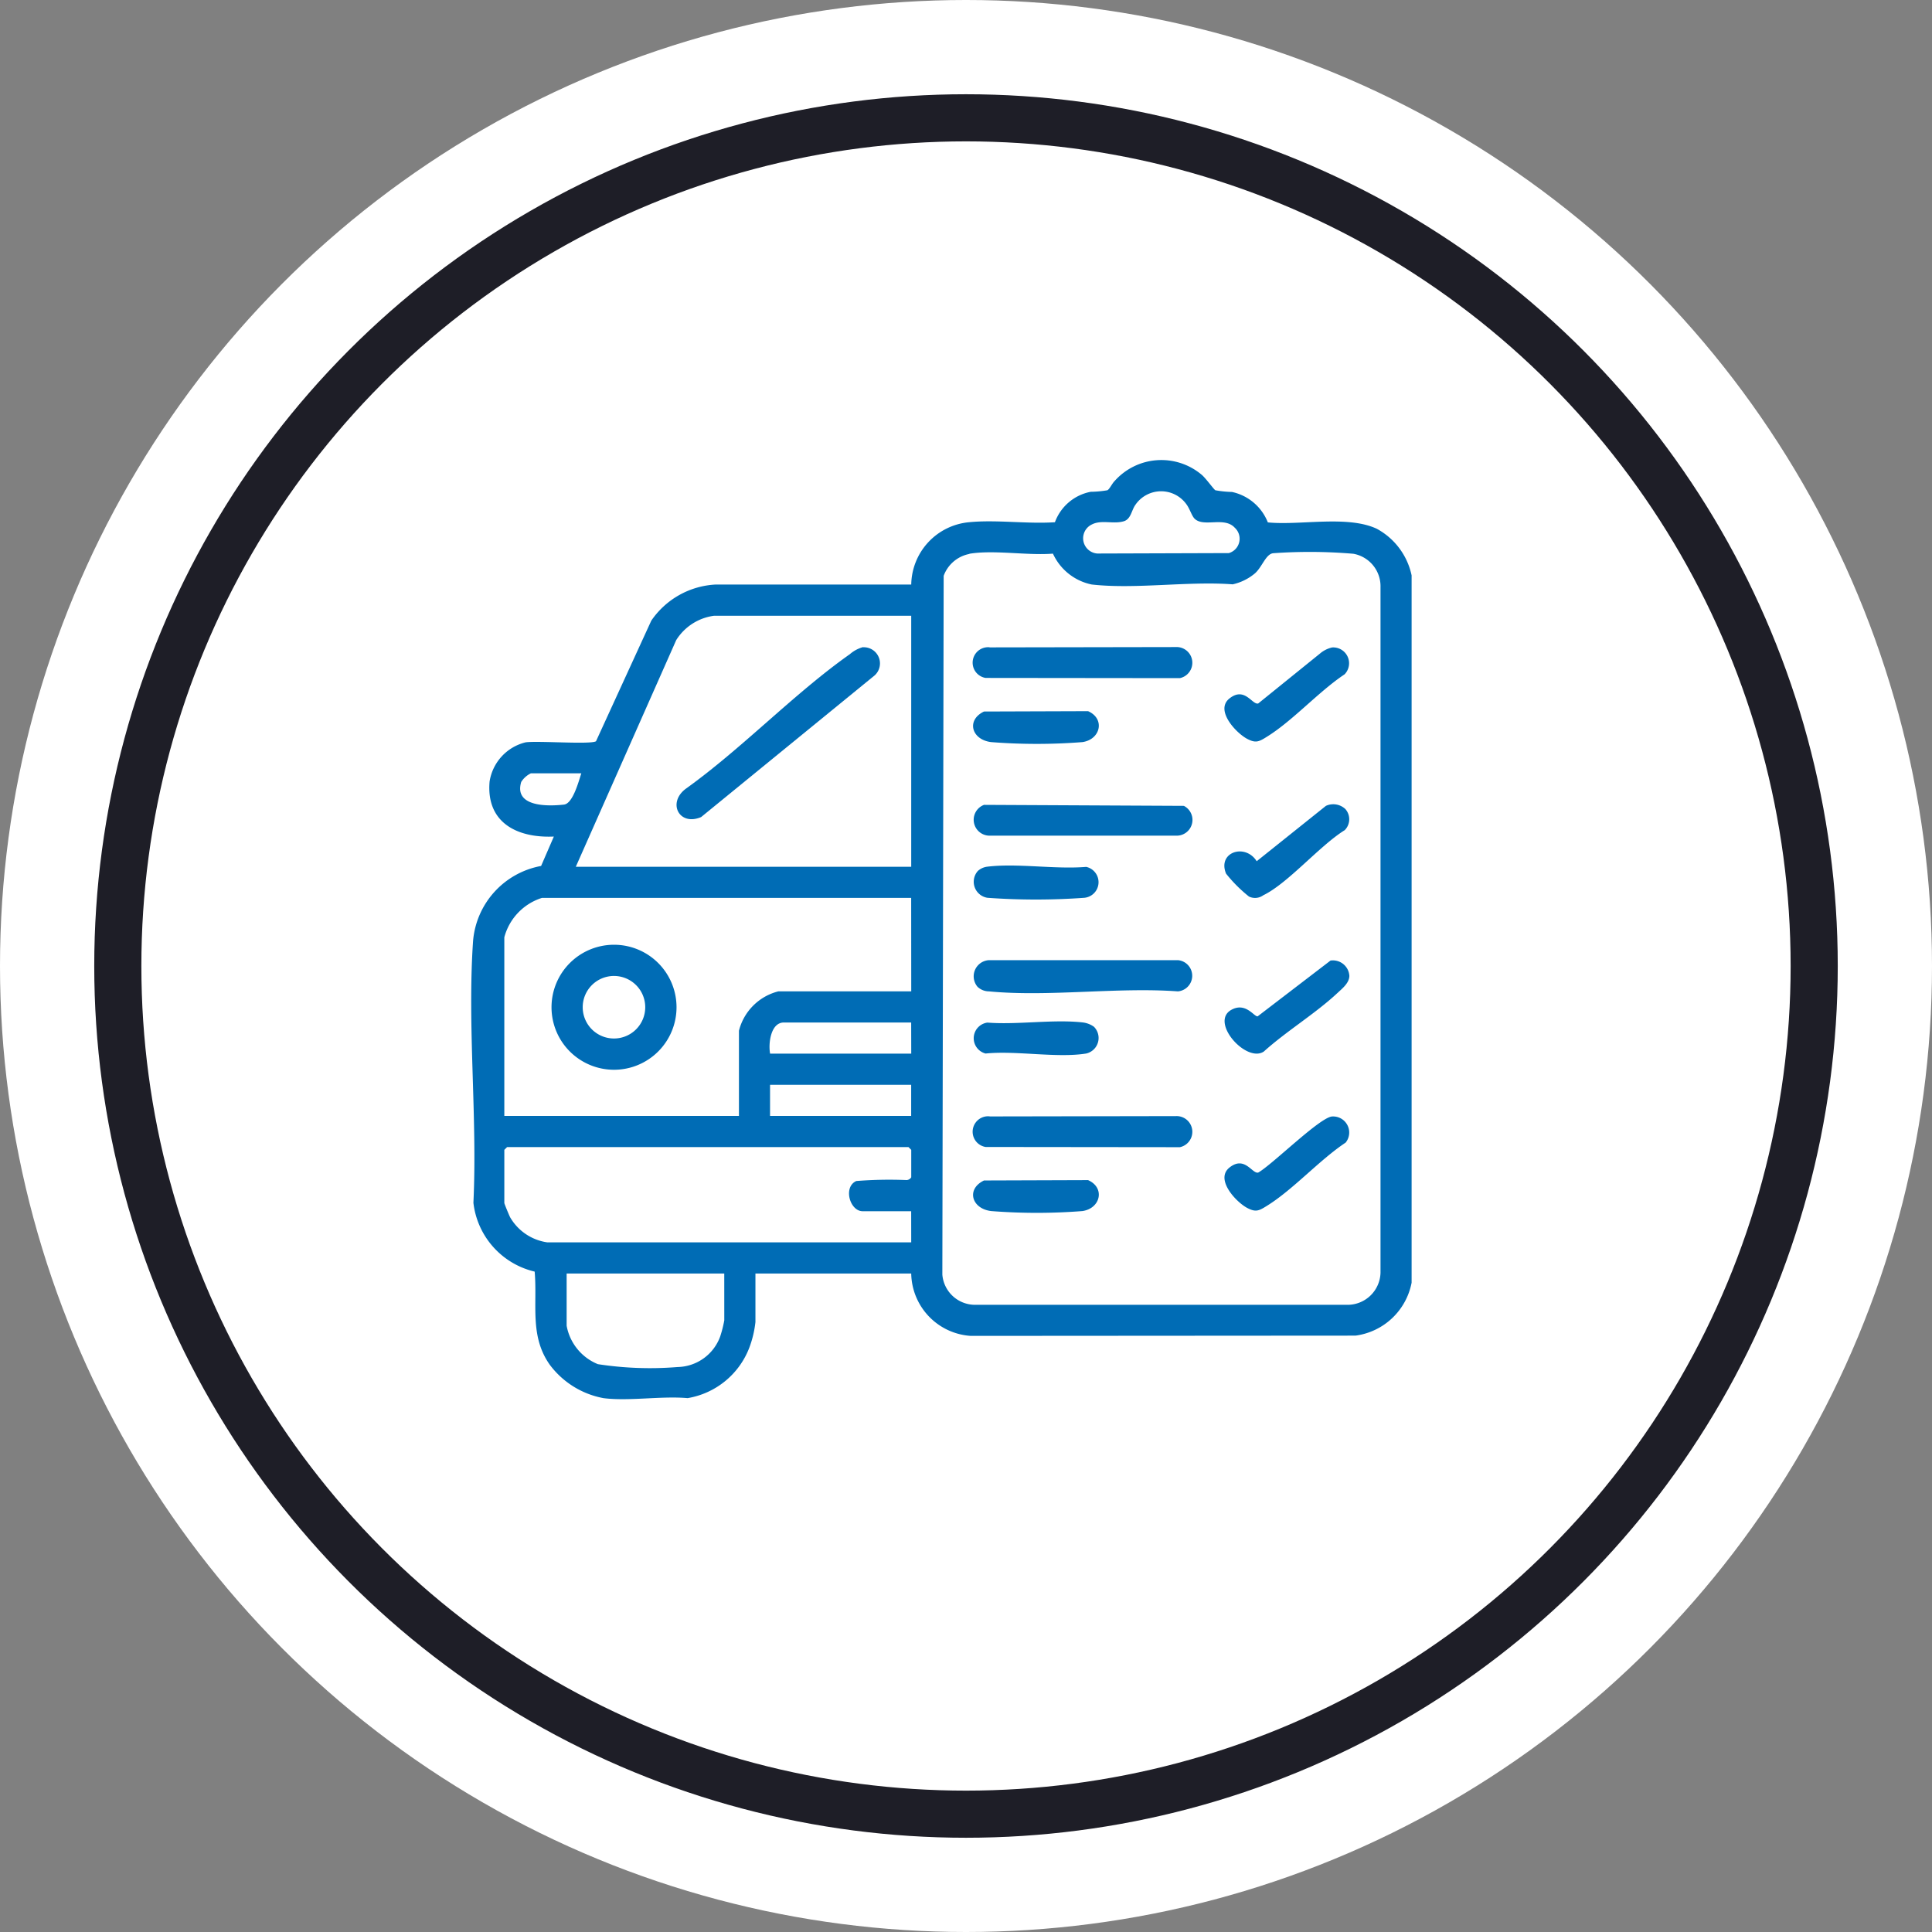 <svg xmlns="http://www.w3.org/2000/svg" xmlns:xlink="http://www.w3.org/1999/xlink" width="82" height="82" viewBox="0 0 82 82">
  <rect x="0" y="0" width="82" height="82" fill="#808080" stroke="none"/>
  <defs>
    <clipPath id="clip-path">
      <rect id="Rectangle_58963" data-name="Rectangle 58963" width="39.913" height="39.864" fill="#006cb5"/>
    </clipPath>
  </defs>
  <g id="Group_155855" data-name="Group 155855" transform="translate(-191 -1760)">
    <circle id="Ellipse_1496" data-name="Ellipse 1496" cx="41" cy="41" r="41" transform="translate(191 1760)" fill="#fff"/>
    <g id="Ellipse_1500" data-name="Ellipse 1500" transform="translate(195 1764)" fill="#fff" stroke="#1e1e27" stroke-width="2">
      <circle cx="37" cy="37" r="37" stroke="none"/>
      <circle cx="37" cy="37" r="36" fill="none"/>
    </g>
    <g id="Group_155844" data-name="Group 155844" transform="translate(211 1779.521)">
      <g id="Group_155843" data-name="Group 155843" clip-path="url(#clip-path)">
        <path id="Path_103527" data-name="Path 103527" d="M5.606,39.819A3.675,3.675,0,0,1,3.332,38.4c-.862-1.222-.519-2.555-.639-3.95a3.4,3.4,0,0,1-2.6-2.921C.266,27.9-.171,24.009.079,20.413a3.535,3.535,0,0,1,2.887-3.18l.541-1.248C1.955,16.053.625,15.4.78,13.648a2.034,2.034,0,0,1,1.527-1.662c.534-.073,2.744.1,2.989-.045l2.347-5.12a3.527,3.527,0,0,1,2.745-1.533l8.288,0a2.7,2.7,0,0,1,2.451-2.644c1.15-.115,2.477.08,3.647,0a2.023,2.023,0,0,1,1.521-1.292A4.408,4.408,0,0,0,27,1.287c.092-.044.2-.287.308-.392A2.655,2.655,0,0,1,31,.627c.169.137.522.63.584.66a4.409,4.409,0,0,0,.705.072,2.115,2.115,0,0,1,1.522,1.292c1.374.137,3.369-.312,4.619.268A2.942,2.942,0,0,1,39.913,4.9V34.92a2.8,2.8,0,0,1-2.381,2.247L21.2,37.178a2.7,2.7,0,0,1-2.525-2.647H12.063v2.061a4.49,4.49,0,0,1-.253,1.069,3.406,3.406,0,0,1-2.625,2.159c-1.122-.1-2.487.139-3.578,0M30.68,2.468c-.1-.113-.189-.4-.318-.577a1.322,1.322,0,0,0-2.183.031c-.157.227-.18.59-.482.681-.44.132-.943-.073-1.349.133a.649.649,0,0,0,.222,1.236l5.586-.018a.634.634,0,0,0,.253-1.075c-.454-.5-1.35.015-1.729-.409m-9.535,1.52a1.455,1.455,0,0,0-1.093.929l-.056,29.657a1.394,1.394,0,0,0,1.361,1.283H37.232A1.4,1.4,0,0,0,38.593,34.5V5.4a1.4,1.4,0,0,0-1.15-1.417,21.793,21.793,0,0,0-3.409-.023c-.312.038-.467.592-.775.858a2.207,2.207,0,0,1-.939.462c-1.894-.143-4.13.216-5.984.007a2.32,2.32,0,0,1-1.646-1.31c-1.086.088-2.5-.169-3.548.006M18.675,6.613H10.313A2.241,2.241,0,0,0,8.7,7.648L4.439,17.267H18.675Zm-14,6.688H2.533a1,1,0,0,0-.411.366c-.321,1.07,1.142,1.039,1.816.961.378-.044.622-.989.735-1.327m14,5.288H3a2.4,2.4,0,0,0-1.595,1.672v7.582h9.958V24.227a2.306,2.306,0,0,1,1.673-1.672h5.64Zm0,5.288H13.269c-.563,0-.664.905-.583,1.322h5.99Zm0,2.644h-5.99v1.322h5.99Zm0,5.366H16.614c-.543,0-.84-1.025-.271-1.282a17.78,17.78,0,0,1,2.138-.04.251.251,0,0,0,.195-.117V29.282l-.117-.117H1.522l-.117.117v2.255c0,.033.206.53.247.608a2.175,2.175,0,0,0,1.581,1.064H18.675ZM10.74,34.531H4.05v2.216a2.18,2.18,0,0,0,1.325,1.631,14.5,14.5,0,0,0,3.385.122,1.966,1.966,0,0,0,1.808-1.3,5.167,5.167,0,0,0,.173-.682Z" transform="translate(0 0)" fill="#006cb5"/>
        <path id="Path_103528" data-name="Path 103528" d="M205.307,205.279a.687.687,0,0,1,.479-1.144H213.8a.665.665,0,0,1,0,1.325c-2.574-.188-5.486.243-8.019,0a.713.713,0,0,1-.476-.185" transform="translate(-183.806 -182.904)" fill="#006cb5"/>
        <path id="Path_103529" data-name="Path 103529" d="M205.606,140.757l8.481.042a.669.669,0,0,1-.328,1.265h-7.938a.675.675,0,0,1-.215-1.307" transform="translate(-183.841 -126.117)" fill="#006cb5"/>
        <path id="Path_103530" data-name="Path 103530" d="M205.726,76.374l7.908-.014a.667.667,0,0,1,.167,1.319l-8.246-.009a.656.656,0,0,1,.172-1.3" transform="translate(-183.724 -68.418)" fill="#006cb5"/>
        <path id="Path_103531" data-name="Path 103531" d="M205.726,267.788l7.908-.014a.667.667,0,0,1,.167,1.319l-8.246-.009a.656.656,0,0,1,.172-1.3" transform="translate(-183.724 -239.924)" fill="#006cb5"/>
        <path id="Path_103532" data-name="Path 103532" d="M312.148,267.912a.682.682,0,0,1,.574,1.107c-1.127.749-2.241,2.01-3.367,2.7-.322.2-.456.262-.813.074-.468-.246-1.38-1.215-.751-1.715.649-.516.963.282,1.219.214.6-.339,2.62-2.351,3.139-2.381" transform="translate(-275.607 -240.046)" fill="#006cb5"/>
        <path id="Path_103533" data-name="Path 103533" d="M312.145,76.512a.673.673,0,0,1,.531,1.139c-1.111.74-2.212,1.985-3.323,2.666-.321.2-.456.262-.813.074-.468-.246-1.381-1.215-.751-1.715.649-.516.963.282,1.219.214l2.628-2.124a1.2,1.2,0,0,1,.509-.254" transform="translate(-275.606 -68.553)" fill="#006cb5"/>
        <path id="Path_103534" data-name="Path 103534" d="M312.124,204.154a.7.7,0,0,1,.8.646c0,.307-.305.543-.512.737-.934.872-2.161,1.614-3.12,2.48-.744.493-2.3-1.25-1.381-1.769.62-.348.976.309,1.123.272Z" transform="translate(-275.653 -182.906)" fill="#006cb5"/>
        <path id="Path_103535" data-name="Path 103535" d="M312.654,140.705a.655.655,0,0,1-.013.91c-1.06.655-2.407,2.255-3.458,2.764a.594.594,0,0,1-.607.054,6.054,6.054,0,0,1-.972-.972c-.377-.918.815-1.3,1.3-.527l2.937-2.349a.745.745,0,0,1,.811.121" transform="translate(-275.566 -125.902)" fill="#006cb5"/>
        <path id="Path_103536" data-name="Path 103536" d="M205.39,102.5l4.416-.015c.73.32.535,1.2-.239,1.313a24.739,24.739,0,0,1-3.874,0c-.833-.1-1.07-.935-.3-1.3" transform="translate(-183.625 -91.822)" fill="#006cb5"/>
        <path id="Path_103537" data-name="Path 103537" d="M205.341,165.747a.728.728,0,0,1,.4-.183c1.282-.156,2.882.119,4.2.008a.665.665,0,0,1-.078,1.312,28.493,28.493,0,0,1-4.114,0,.689.689,0,0,1-.407-1.138" transform="translate(-183.84 -148.3)" fill="#006cb5"/>
        <path id="Path_103538" data-name="Path 103538" d="M210.279,229.353a.676.676,0,0,1-.33,1.137c-1.251.2-2.967-.132-4.269,0a.67.67,0,0,1,.077-1.313c1.281.1,2.79-.147,4.042-.007a1.012,1.012,0,0,1,.479.183" transform="translate(-183.849 -205.296)" fill="#006cb5"/>
        <path id="Path_103539" data-name="Path 103539" d="M205.39,293.909l4.416-.015c.73.32.535,1.2-.239,1.313a24.737,24.737,0,0,1-3.874,0c-.833-.1-1.07-.935-.3-1.3" transform="translate(-183.625 -263.327)" fill="#006cb5"/>
        <path id="Path_103540" data-name="Path 103540" d="M91.766,76.416a.686.686,0,0,1,.492,1.193l-7.365,6.013c-.937.4-1.444-.611-.653-1.2,2.385-1.708,4.593-4.039,6.965-5.713a1.414,1.414,0,0,1,.561-.3" transform="translate(-75.134 -68.465)" fill="#006cb5"/>
        <path id="Path_103541" data-name="Path 103541" d="M38.085,200.5a2.653,2.653,0,1,1-2.653-2.653,2.653,2.653,0,0,1,2.653,2.653m-1.328,0a1.327,1.327,0,1,0-1.327,1.326,1.327,1.327,0,0,0,1.327-1.326" transform="translate(-29.371 -177.27)" fill="#006cb5"/>
      </g>
    </g>
  </g>
</svg>
